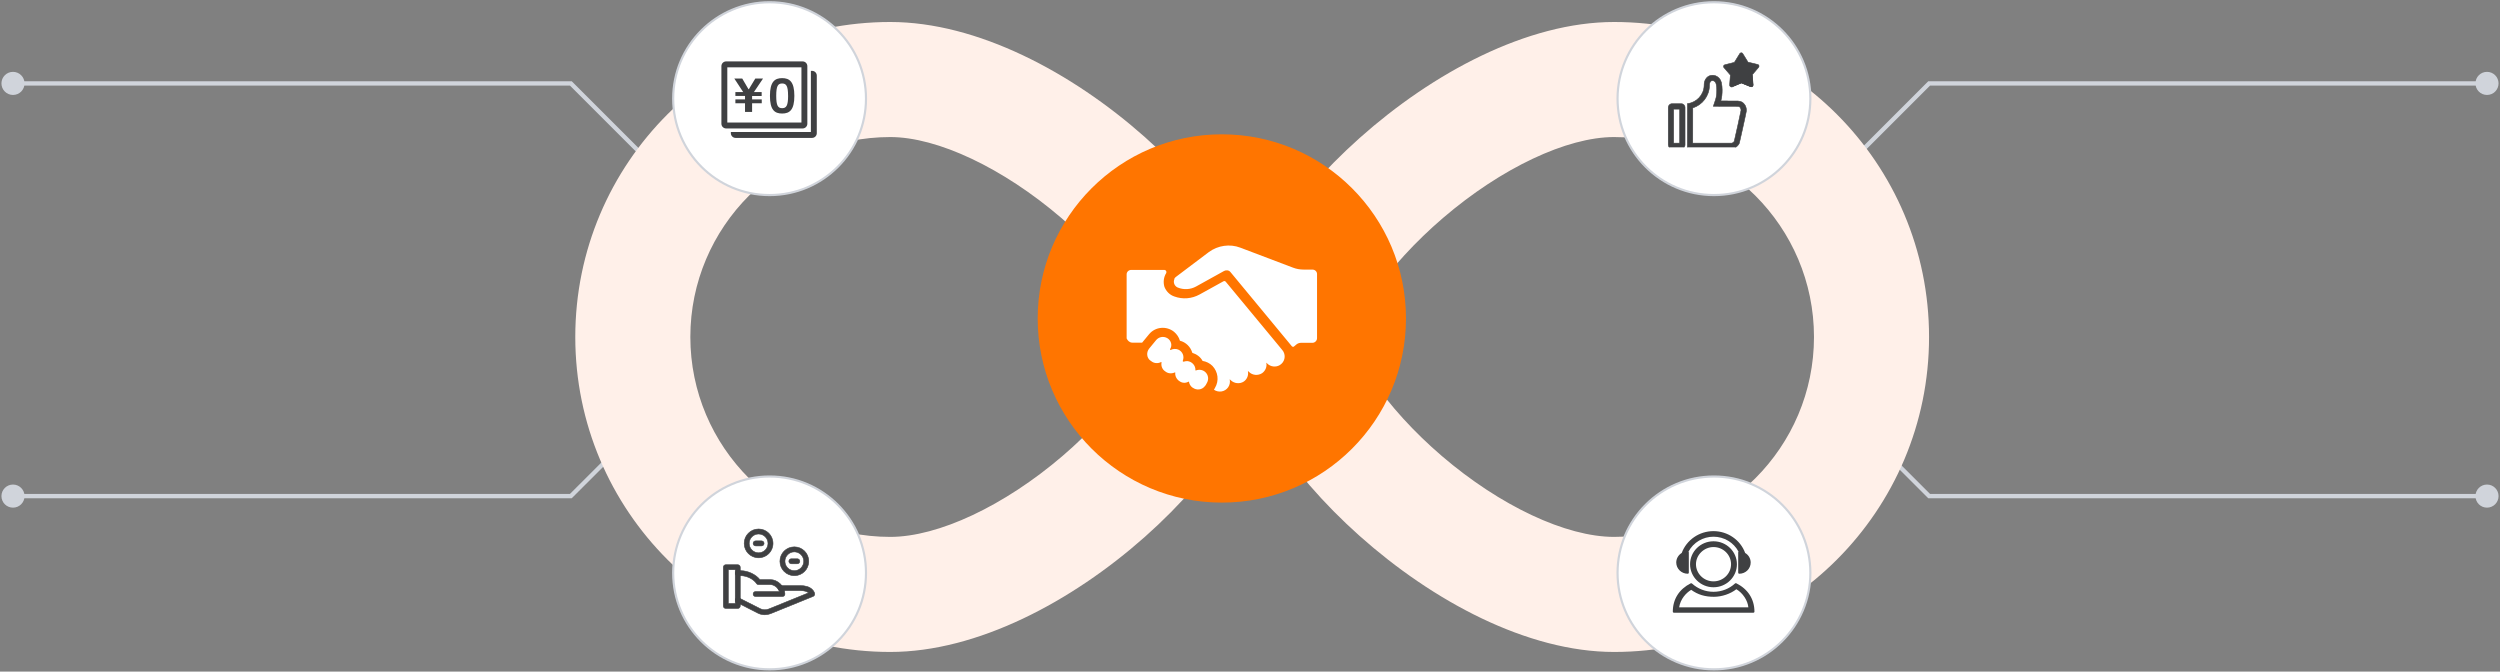 <svg width="1154" height="310" viewBox="0 0 1154 310" fill="none" xmlns="http://www.w3.org/2000/svg">
<rect x="0" y="0" width="1154" height="310" fill="#808080" stroke="none"/>
<path d="M0.667 38.5C0.667 41.446 3.054 43.833 6 43.833C8.946 43.833 11.333 41.446 11.333 38.5C11.333 35.554 8.946 33.167 6 33.167C3.054 33.167 0.667 35.554 0.667 38.5ZM263.5 38.5L264.207 37.793L263.914 37.5H263.5V38.5ZM312.293 88.707C312.683 89.098 313.317 89.098 313.707 88.707C314.098 88.317 314.098 87.683 313.707 87.293L312.293 88.707ZM6 39.5H263.5V37.5H6V39.5ZM262.793 39.207L312.293 88.707L313.707 87.293L264.207 37.793L262.793 39.207Z" fill="#D0D4DB"/>
<path d="M0.667 229C0.667 226.054 3.054 223.667 6 223.667C8.946 223.667 11.333 226.054 11.333 229C11.333 231.946 8.946 234.333 6 234.333C3.054 234.333 0.667 231.946 0.667 229ZM263.5 229L264.207 229.707L263.914 230H263.5V229ZM312.293 178.793C312.683 178.402 313.317 178.402 313.707 178.793C314.098 179.183 314.098 179.817 313.707 180.207L312.293 178.793ZM6 228H263.5V230H6V228ZM262.793 228.293L312.293 178.793L313.707 180.207L264.207 229.707L262.793 228.293Z" fill="#D0D4DB"/>
<path d="M1153.33 38.5C1153.33 41.446 1150.95 43.833 1148 43.833C1145.05 43.833 1142.67 41.446 1142.67 38.5C1142.67 35.554 1145.05 33.167 1148 33.167C1150.95 33.167 1153.33 35.554 1153.33 38.5ZM890.5 38.5L889.793 37.793L890.086 37.5H890.5V38.5ZM841.707 88.707C841.317 89.098 840.683 89.098 840.293 88.707C839.902 88.317 839.902 87.683 840.293 87.293L841.707 88.707ZM1148 39.5H890.5V37.5H1148V39.5ZM891.207 39.207L841.707 88.707L840.293 87.293L889.793 37.793L891.207 39.207Z" fill="#D0D4DB"/>
<path d="M1153.33 229C1153.33 226.054 1150.95 223.667 1148 223.667C1145.05 223.667 1142.67 226.054 1142.67 229C1142.67 231.946 1145.05 234.333 1148 234.333C1150.95 234.333 1153.33 231.946 1153.33 229ZM890.5 229L889.793 229.707L890.086 230H890.5V229ZM841.707 178.793C841.317 178.402 840.683 178.402 840.293 178.793C839.902 179.183 839.902 179.817 840.293 180.207L841.707 178.793ZM1148 228H890.5V230H1148V228ZM891.207 228.293L841.707 178.793L840.293 180.207L889.793 229.707L891.207 228.293Z" fill="#D0D4DB"/>
<path d="M410.945 10.153C330.64 10.153 265.551 75.242 265.551 155.548C265.551 235.853 330.64 300.942 410.945 300.942C491.25 300.942 585.551 207.996 585.551 155.548C585.551 103.099 491.25 10.153 410.945 10.153ZM522.454 175.411C514.54 187.136 503.187 199.577 490.48 210.465C463.579 233.503 433.106 247.83 410.945 247.83C360.064 247.83 318.663 206.429 318.663 155.548C318.663 104.666 360.064 63.265 410.945 63.265C432.761 63.265 463.021 77.566 489.883 100.59C502.59 111.478 514.022 123.946 522.082 135.71C529.146 146.027 531.735 153.038 532.346 155.667C531.788 158.256 529.345 165.201 522.454 175.411Z" fill="#FFF0E9"/>
<path d="M745.055 10.153C664.75 10.153 570.449 104.427 570.449 155.548C570.449 206.668 664.75 300.942 745.055 300.942C825.36 300.942 890.449 235.853 890.449 155.548C890.449 75.242 825.36 10.153 745.055 10.153ZM745.055 247.83C722.894 247.83 692.408 233.516 665.52 210.465C652.813 199.577 641.46 187.123 633.546 175.411C626.655 165.201 624.212 158.27 623.654 155.667C624.265 153.038 626.854 146.014 633.918 135.71C641.965 123.946 653.41 111.478 666.117 100.59C692.992 77.566 723.239 63.265 745.055 63.265C795.936 63.265 837.337 104.666 837.337 155.548C837.337 206.429 795.936 247.83 745.055 247.83Z" fill="#FFF0E9"/>
<path d="M564 232C610.944 232 649 193.944 649 147C649 100.056 610.944 62 564 62C517.056 62 479 100.056 479 147C479 193.944 517.056 232 564 232Z" fill="#FF7500"/>
<path d="M542.695 127.9L557.98 116.371C562.175 113.272 567.721 112.469 572.553 114.327L596.865 123.548C598.479 124.174 600.171 124.438 601.785 124.438H605.804C606.968 124.438 607.945 125.328 607.945 126.482V156.112C607.945 157.266 606.957 158.244 605.804 158.244H600.533C599.819 158.244 599.018 158.508 598.479 158.958L597.315 159.936C597.052 160.2 596.602 160.112 596.327 159.849L567.995 125.603C567.282 124.712 566.03 124.537 565.041 125.075L552.084 132.263C549.492 133.681 546.362 133.856 543.595 132.702C542.167 132.076 541.454 130.394 542.08 128.889C542.069 128.526 542.332 128.174 542.695 127.9ZM522.649 158.162H527.21L530.43 154.255C533.288 150.789 538.476 150.349 541.971 153.188C543.224 154.255 544.202 155.675 544.652 157.27C547.422 157.986 549.576 160.109 550.379 162.871C552.346 163.488 554.138 164.742 555.116 166.602C556.819 166.866 558.424 167.669 559.677 168.913C562.271 171.664 562.809 175.757 560.842 179.037L560.391 179.84V179.928C562.535 181.347 565.403 180.907 566.92 178.772C567.634 177.705 567.909 176.462 567.634 175.218V175.13H567.722L568.085 175.482C569.701 177.078 572.295 177.353 574.163 176.098C575.68 175.031 576.394 173.171 576.042 171.389V171.301H576.13L576.493 171.653C578.098 173.248 580.604 173.513 582.571 172.269C584.088 171.202 584.901 169.342 584.538 167.559V167.482H584.626L584.989 167.834C586.506 169.342 588.924 169.606 590.715 168.55C592.946 167.218 593.672 164.379 592.331 162.156C592.155 161.892 591.968 161.628 591.792 161.441L588.935 157.975L565.766 130.002C565.502 129.738 565.139 129.65 564.777 129.826L553.687 135.955C550.104 137.914 545.905 138.266 542.058 136.846C539.915 136.131 538.3 134.448 537.497 132.401C536.871 130.266 537.135 127.955 538.3 126.095C538.563 125.567 538.388 124.94 537.849 124.676C537.673 124.588 537.486 124.588 537.31 124.588H522.198C521.033 124.588 520.055 125.479 520.055 126.635V156.214C520.505 157.27 521.484 158.162 522.649 158.162ZM538.754 156.041C536.963 155.061 534.82 155.512 533.567 157.109L530.435 160.93C529.094 162.614 529.27 165.103 530.973 166.435H531.061L531.512 166.787C532.765 167.767 534.556 167.856 535.897 167.14C535.985 167.052 536.072 167.14 536.16 167.228V167.404C535.897 168.824 536.424 170.333 537.589 171.225L537.952 171.489C539.205 172.469 540.809 172.557 542.249 171.93C542.337 171.841 542.512 171.93 542.512 172.018V172.106C542.337 173.438 542.963 174.77 544.029 175.662L544.293 175.839C545.546 176.819 547.15 176.995 548.59 176.191C548.678 176.103 548.853 176.191 548.853 176.279V176.367C549.029 177.347 549.568 178.239 550.37 178.856L550.546 178.944C552.337 180.276 554.843 180.012 556.183 178.228C556.271 178.052 556.447 177.876 556.546 177.787L557.085 176.807C558.074 175.123 557.799 173.075 556.37 171.742C555.205 170.674 553.513 170.41 551.985 171.027C551.898 171.027 551.898 171.027 551.81 170.939V170.851C551.898 168.714 550.194 166.853 548.051 166.677C547.513 166.677 546.974 166.765 546.436 166.942C545.809 167.03 545.985 166.501 545.985 166.501C546.787 164.453 545.897 162.24 543.842 161.348C542.765 160.908 541.424 160.996 540.446 161.524C539.996 161.612 540.084 161.172 540.084 161.172C541.26 159.509 540.633 157.109 538.754 156.041Z" fill="white"/>
<path d="M399.744 45.541C399.744 70.118 379.821 90.041 355.244 90.041C330.667 90.041 310.744 70.118 310.744 45.541C310.744 20.964 330.667 1.041 355.244 1.041C379.821 1.041 399.744 20.964 399.744 45.541Z" fill="white" stroke="#D0D4DB"/>
<g clip-path="url(#clip0_5478_56689)">
<path d="M351.582 42.513V44.3H347.168V45.891H351.626V47.678H347.168V51.667H343.899V47.678H339.452V45.891H343.899V44.289H339.452V42.513H343.06L338.951 36.246H342.613L345.501 41.183H345.664L348.651 36.246H352.225L347.997 42.513H351.582Z" fill="#3F4042"/>
<path d="M369.945 31.069V56.571H335.725V31.069H369.945ZM370.49 28.345H335.18C334.602 28.345 334.047 28.574 333.638 28.983C333.23 29.392 333 29.946 333 30.524V57.116C333 57.694 333.23 58.249 333.638 58.657C334.047 59.066 334.602 59.296 335.18 59.296H370.49C371.068 59.296 371.622 59.066 372.031 58.657C372.44 58.249 372.67 57.694 372.67 57.116V30.524C372.67 29.946 372.44 29.392 372.031 28.983C371.622 28.574 371.068 28.345 370.49 28.345Z" fill="#3F4042"/>
<path d="M374.849 32.704H374.304V60.931H337.359V61.475C337.359 62.054 337.589 62.608 337.998 63.017C338.407 63.425 338.961 63.655 339.539 63.655H374.849C375.427 63.655 375.982 63.425 376.391 63.017C376.799 62.608 377.029 62.054 377.029 61.475V34.884C377.029 34.306 376.799 33.751 376.391 33.343C375.982 32.934 375.427 32.704 374.849 32.704Z" fill="#3F4042"/>
<path d="M355.406 44.234C355.406 37.695 357.651 36.06 361.041 36.06C364.43 36.06 366.675 37.706 366.675 44.234C366.675 50.762 364.495 52.408 361.041 52.408C357.586 52.408 355.406 50.784 355.406 44.234ZM363.776 44.234C363.776 39.679 362.948 38.535 361.03 38.535C359.112 38.535 358.305 39.679 358.305 44.234C358.305 48.79 359.112 49.934 361.03 49.934C362.948 49.934 363.787 48.812 363.787 44.234H363.776Z" fill="#3F4042"/>
</g>
<path d="M399.744 264.459C399.744 289.036 379.821 308.959 355.244 308.959C330.667 308.959 310.744 289.036 310.744 264.459C310.744 239.882 330.667 219.959 355.244 219.959C379.821 219.959 399.744 239.882 399.744 264.459Z" fill="white" stroke="#D0D4DB"/>
<path d="M360.27 269.605L360.27 269.604C358.966 268.304 357.29 267.553 355.666 267.553H350.751C348.826 265.131 345.226 263.428 341.916 263.428H340.541C339.9 263.428 339.385 263.943 339.385 264.584C339.385 265.225 339.9 265.74 340.541 265.74H341.916C343.301 265.74 344.781 266.129 346.088 266.777C347.396 267.426 348.522 268.331 349.207 269.354C349.419 269.673 349.781 269.865 350.166 269.865H355.666C356.67 269.865 357.753 270.362 358.633 271.242C359.18 271.789 359.581 272.416 359.804 273.053H348.791C348.15 273.053 347.635 273.568 347.635 274.209C347.635 274.85 348.15 275.365 348.791 275.365H361.166C361.474 275.365 361.768 275.245 361.985 275.028C362.202 274.811 362.322 274.517 362.322 274.209C362.322 272.581 361.571 270.905 360.27 269.605Z" fill="#3F4042" stroke="#3F4042" stroke-width="0.25"/>
<path d="M340.016 278.038L340.016 278.038C339.448 277.749 339.222 277.055 339.51 276.482L339.51 276.482L339.51 276.482C339.8 275.913 340.498 275.687 341.066 275.976L340.016 278.038ZM340.016 278.038L349.85 283.03C349.858 283.036 349.865 283.04 349.872 283.044C349.876 283.045 349.879 283.047 349.882 283.048C350.869 283.54 351.951 283.788 353.032 283.788C353.912 283.788 354.797 283.624 355.635 283.289H355.639L355.662 283.28L375.35 275.288C375.861 275.081 376.155 274.541 376.053 274.002L376.053 274C376.015 273.813 375.8 272.887 374.816 271.986L374.816 271.986C373.59 270.866 371.767 270.308 369.416 270.308H360.29C359.649 270.308 359.134 270.823 359.134 271.464C359.134 272.104 359.649 272.62 360.29 272.62H369.421C371.56 272.62 372.661 273.164 373.22 273.655L354.795 281.136C354.795 281.136 354.795 281.136 354.795 281.136C353.535 281.638 352.12 281.58 350.91 280.973C350.91 280.973 350.91 280.973 350.91 280.973L341.066 275.976L340.016 278.038Z" fill="#3F4042" stroke="#3F4042" stroke-width="0.25"/>
<path d="M360.01 259.084C360.01 262.754 362.996 265.74 366.666 265.74C370.336 265.74 373.322 262.758 373.322 259.084C373.322 255.414 370.336 252.428 366.666 252.428C362.996 252.428 360.01 255.414 360.01 259.084ZM362.322 259.084C362.322 256.691 364.273 254.74 366.666 254.74C369.059 254.74 371.01 256.691 371.01 259.084C371.01 261.477 369.059 263.428 366.666 263.428C364.273 263.428 362.322 261.477 362.322 259.084Z" fill="#3F4042" stroke="#3F4042" stroke-width="0.25"/>
<path d="M335.041 280.865H340.541C341.182 280.865 341.697 280.35 341.697 279.709V261.834C341.697 261.193 341.182 260.678 340.541 260.678H335.041C334.4 260.678 333.885 261.193 333.885 261.834V279.709C333.885 280.35 334.4 280.865 335.041 280.865ZM339.385 262.99V278.553H336.197V262.99H339.385Z" fill="#3F4042" stroke="#3F4042" stroke-width="0.25"/>
<path d="M343.51 250.834C343.51 254.504 346.496 257.49 350.166 257.49C353.836 257.49 356.822 254.508 356.822 250.834C356.822 247.164 353.836 244.178 350.166 244.178C346.496 244.178 343.51 247.164 343.51 250.834ZM345.822 250.834C345.822 248.441 347.773 246.49 350.166 246.49C352.559 246.49 354.51 248.441 354.51 250.834C354.51 253.227 352.559 255.178 350.166 255.178C347.773 255.178 345.822 253.227 345.822 250.834Z" fill="#3F4042" stroke="#3F4042" stroke-width="0.25"/>
<path d="M348.791 251.99H351.541C352.182 251.99 352.697 251.475 352.697 250.834C352.697 250.193 352.182 249.678 351.541 249.678H348.791C348.15 249.678 347.635 250.193 347.635 250.834C347.635 251.475 348.15 251.99 348.791 251.99ZM365.291 260.24H368.041C368.682 260.24 369.197 259.725 369.197 259.084C369.197 258.443 368.682 257.928 368.041 257.928H365.291C364.65 257.928 364.135 258.443 364.135 259.084C364.135 259.725 364.65 260.24 365.291 260.24Z" fill="#3F4042" stroke="#3F4042" stroke-width="0.25"/>
<path d="M835.662 45.541C835.662 70.118 815.739 90.041 791.162 90.041C766.585 90.041 746.662 70.118 746.662 45.541C746.662 20.964 766.585 1.041 791.162 1.041C815.739 1.041 835.662 20.964 835.662 45.541Z" fill="white" stroke="#D0D4DB"/>
<g clip-path="url(#clip1_5478_56689)">
<path d="M779.775 67.117H779.416H779.29L779.291 66.991L779.32 47.412L779.32 47.301L779.43 47.288C783.305 46.832 786.562 43.517 786.675 39.396C786.669 39.311 786.671 39.221 786.674 39.138C786.675 39.098 786.676 39.06 786.676 39.025C786.676 36.737 788.143 34.799 790.379 34.799C792.251 34.799 793.814 36.134 794.262 37.936L794.282 37.934L794.305 38.041C794.532 39.097 794.648 40.175 794.648 41.255C794.648 42.889 794.517 44.633 794.051 46.126C794.56 46.128 796.129 46.135 797.702 46.142C798.66 46.147 799.62 46.152 800.345 46.156C800.707 46.158 801.011 46.16 801.226 46.162C801.334 46.163 801.419 46.164 801.479 46.165C801.509 46.165 801.533 46.166 801.55 46.166L801.571 46.167L779.775 67.117ZM779.775 67.117C779.787 67.12 779.797 67.12 779.799 67.121L779.8 67.121L779.807 67.121L779.809 67.121H779.818L779.819 67.121C779.829 67.122 779.841 67.121 779.853 67.119C779.857 67.118 779.86 67.118 779.864 67.117L798.9 67.115C799.271 67.115 799.568 67.067 799.858 66.959C800.145 66.853 800.42 66.691 800.748 66.473L800.749 66.472C801.373 66.054 801.873 65.475 802.195 64.796C802.199 64.788 802.201 64.782 802.202 64.78L802.202 64.779C802.204 64.774 802.206 64.768 802.208 64.762C802.212 64.751 802.216 64.738 802.22 64.723C802.229 64.692 802.24 64.65 802.253 64.597C802.28 64.492 802.316 64.341 802.361 64.153C802.45 63.775 802.573 63.242 802.719 62.604C803.009 61.327 803.389 59.629 803.769 57.911C804.149 56.192 804.529 54.453 804.818 53.094C804.963 52.414 805.085 51.829 805.174 51.389C805.262 50.954 805.318 50.652 805.328 50.545L805.329 50.542C805.394 49.65 805.185 48.758 804.731 47.987L804.73 47.986C803.979 46.732 802.887 46.223 801.583 46.167L779.775 67.117ZM791.951 38.554L791.951 38.554L791.952 38.557L792.07 39.05C792.195 39.778 792.258 40.516 792.258 41.254C792.258 43.08 792.083 44.476 791.729 45.53L791.729 45.53L790.791 48.334L790.736 48.498L790.909 48.499L793.867 48.51C794.432 48.513 795.055 48.516 795.694 48.519C798.284 48.532 801.139 48.545 801.482 48.551C801.841 48.566 802.078 48.635 802.253 48.742C802.428 48.849 802.553 49 802.674 49.205L802.675 49.206C802.919 49.614 802.962 50.023 802.947 50.312C802.748 51.537 800.376 62.228 799.964 63.909C799.826 64.146 799.643 64.343 799.43 64.482L799.43 64.482C799.226 64.617 799.129 64.676 799.063 64.704C799.008 64.727 798.978 64.727 798.887 64.727L781.683 64.73L781.706 49.226C785.899 47.874 788.942 43.974 789.063 39.454L789.063 39.453L789.066 39.337L789.067 39.337L789.066 39.323L789.059 39.252L789.061 39.213L789.061 39.212L789.063 39.028L789.063 39.026C789.064 38.571 789.173 38.105 789.394 37.758C789.612 37.414 789.936 37.189 790.379 37.188C791.121 37.188 791.774 37.742 791.951 38.554ZM779.829 67.119C779.828 67.119 779.828 67.119 779.828 67.119L779.829 67.119V67.119ZM779.823 67.117L779.823 67.119C779.819 67.119 779.814 67.119 779.809 67.118C779.807 67.118 779.805 67.117 779.803 67.117L779.804 67.117H779.809H779.823ZM778.275 49.032L778.275 49.032C778.273 48.113 777.549 47.359 776.646 47.359H772.502C771.599 47.359 770.875 48.113 770.875 49.032V65.45C770.875 66.371 771.601 67.125 772.502 67.125H776.646C777.549 67.125 778.275 66.371 778.275 65.45V49.032ZM810.36 30.057L810.359 30.057L806.046 29.012L803.718 25.233L803.718 25.233C803.65 25.124 803.555 25.033 803.443 24.971C803.33 24.908 803.203 24.875 803.074 24.875C802.946 24.875 802.819 24.908 802.706 24.971C802.593 25.033 802.499 25.124 802.431 25.233L802.43 25.233L800.105 29.012L795.792 30.057L795.791 30.057C795.666 30.087 795.551 30.149 795.456 30.237C795.362 30.325 795.292 30.435 795.253 30.558C795.213 30.68 795.205 30.811 795.23 30.938C795.255 31.064 795.312 31.182 795.396 31.28L798.27 34.661L797.932 39.085L797.932 39.086C797.923 39.214 797.946 39.342 797.999 39.459C798.053 39.575 798.135 39.676 798.239 39.753L798.24 39.753C798.344 39.829 798.466 39.877 798.594 39.892C798.722 39.908 798.852 39.891 798.972 39.842L798.972 39.842L803.076 38.152L807.181 39.842L807.181 39.842C807.3 39.891 807.43 39.908 807.558 39.893C807.686 39.878 807.808 39.83 807.913 39.754C808.017 39.678 808.1 39.577 808.154 39.46C808.209 39.343 808.232 39.214 808.222 39.085L808.222 39.085L807.883 34.661L810.758 31.28L810.758 31.279C810.841 31.181 810.898 31.063 810.922 30.937C810.947 30.811 810.939 30.68 810.899 30.558L810.899 30.558C810.859 30.435 810.788 30.325 810.694 30.238C810.599 30.15 810.484 30.088 810.36 30.057ZM775.887 64.737H773.263V49.747H775.887V64.737Z" fill="#3F4042" stroke="#3F4042" stroke-width="0.25"/>
<g clip-path="url(#clip2_5478_56689)">
<path d="M835.5 46C835.5 70.58 815.58 90.5 791 90.5C766.42 90.5 746.5 70.58 746.5 46C746.5 21.42 766.42 1.5 791 1.5C815.58 1.5 835.5 21.42 835.5 46Z" fill="white" stroke="#D0D4DB"/>
<path d="M811.96 30.29C811.92 30.16 811.84 30.05 811.75 29.96C811.65 29.87 811.54 29.81 811.41 29.78V29.77L810.48 29.55L806.88 28.68L804.44 24.72C804.37 24.61 804.27 24.51 804.15 24.45C804.03 24.38 803.9 24.35 803.77 24.35C803.64 24.35 803.5 24.38 803.39 24.45C803.27 24.52 803.17 24.61 803.1 24.72L800.66 28.68H800.71L800.66 28.77L796.15 29.91C796.05 29.94 795.97 30 795.88 30.06C795.86 30.08 795.83 30.08 795.81 30.1C795.71 30.19 795.64 30.31 795.6 30.44C795.56 30.57 795.55 30.7 795.58 30.84C795.61 30.97 795.67 31.09 795.75 31.19L798.74 34.64L798.39 39.23C798.39 39.36 798.4 39.5 798.46 39.62C798.52 39.74 798.6 39.85 798.71 39.93C798.71 39.93 798.72 39.93 798.73 39.93C798.76 39.96 798.78 40 798.81 40.03C798.92 40.11 799.05 40.16 799.18 40.17C799.31 40.18 799.45 40.17 799.57 40.11L799.97 39.8L803.76 38.24L808.06 40.01C808.18 40.06 808.32 40.08 808.45 40.06C808.58 40.04 808.71 39.99 808.82 39.92C808.93 39.85 809.02 39.74 809.07 39.61C809.13 39.49 809.15 39.35 809.14 39.22L808.78 34.59L811.79 31.05C811.88 30.95 811.93 30.83 811.96 30.69C811.99 30.56 811.98 30.42 811.94 30.3L811.96 30.29Z" fill="#3F4042" stroke="#3F4042" stroke-width="0.25"/>
<path d="M799.59 40.1L803.87 38.29L808.18 40.02C808.3 40.07 808.44 40.09 808.57 40.07C808.7 40.05 808.83 40 808.94 39.92C809.05 39.84 809.13 39.73 809.19 39.61C809.25 39.49 809.27 39.35 809.26 39.22L808.86 34.59L799.59 40.09V40.1Z" fill="#3F4042" stroke="#3F4042" stroke-width="0.25"/>
<path d="M805.511 48.531C804.721 47.221 803.581 46.691 802.221 46.63H801.851C801.621 46.62 801.301 46.62 800.921 46.62C800.171 46.62 799.161 46.611 798.161 46.611C796.501 46.6 794.851 46.59 794.331 46.59C794.821 45.02 794.951 43.2 794.951 41.48C794.951 40.35 794.831 39.23 794.601 38.12L794.571 38.011H794.551C794.091 36.13 792.451 34.73 790.491 34.73C788.151 34.73 786.621 36.761 786.621 39.151V39.27C786.621 39.35 786.611 39.45 786.621 39.541C786.501 43.85 783.091 47.331 779.031 47.81H778.921V47.931L778.891 68.43V68.55H779.441C779.441 68.55 779.451 68.561 779.461 68.561C779.461 68.561 779.461 68.55 779.471 68.55H799.411C799.801 68.55 800.111 68.501 800.411 68.391C800.711 68.27 801.001 68.111 801.341 67.88C802.001 67.441 802.521 66.831 802.861 66.121C802.861 66.121 802.861 66.1 802.871 66.1C802.871 66.1 802.871 66.061 802.871 66.05C802.881 66.02 802.891 65.971 802.911 65.921C802.931 65.811 802.971 65.65 803.021 65.451C803.111 65.061 803.241 64.501 803.391 63.831C803.701 62.49 804.101 60.721 804.491 58.92C804.891 57.12 805.291 55.3 805.591 53.88C805.741 53.16 805.871 52.55 805.961 52.09C806.061 51.641 806.111 51.321 806.121 51.211H806.131C806.191 50.27 805.981 49.34 805.501 48.531H805.511ZM800.531 65.201C800.381 65.451 800.191 65.66 799.971 65.8C799.761 65.941 799.661 66.001 799.581 66.031C799.521 66.05 799.491 66.061 799.391 66.061H781.371L781.391 49.821C785.781 48.41 788.971 44.331 789.091 39.59V39.471V39.38V39.34V39.151C789.091 38.67 789.211 38.181 789.441 37.821C789.671 37.461 790.011 37.221 790.481 37.221C791.261 37.221 791.951 37.8 792.131 38.651L792.251 39.17C792.381 39.931 792.451 40.711 792.451 41.48C792.451 43.391 792.271 44.85 791.901 45.961L790.921 48.901L790.871 49.06H791.041L794.141 49.071C794.731 49.071 795.381 49.071 796.051 49.071C798.761 49.081 801.751 49.1 802.111 49.1C802.491 49.12 802.741 49.191 802.921 49.3C803.101 49.41 803.241 49.571 803.361 49.791C803.621 50.221 803.661 50.651 803.651 50.95C803.441 52.23 800.961 63.431 800.531 65.18V65.201Z" fill="#3F4042" stroke="#3F4042" stroke-width="0.25"/>
<path d="M776.11 47.88H771.77C770.83 47.88 770.07 48.67 770.07 49.63V66.82C770.07 67.78 770.83 68.57 771.77 68.57H776.11C777.05 68.57 777.81 67.78 777.81 66.82V49.63C777.81 48.67 777.05 47.88 776.11 47.88ZM775.32 66.07H772.56V50.37H775.32V66.07Z" fill="#3F4042" stroke="#3F4042" stroke-width="0.25"/>
</g>
</g>
<path d="M835.662 264.459C835.662 289.036 815.739 308.959 791.162 308.959C766.585 308.959 746.662 289.036 746.662 264.459C746.662 239.882 766.585 219.959 791.162 219.959C815.739 219.959 835.662 239.882 835.662 264.459Z" fill="white" stroke="#D0D4DB"/>
<path d="M779.054 264.836C779.34 264.836 779.56 264.616 779.56 264.33V255.002C779.56 254.87 779.494 254.738 779.406 254.628C781.628 250.426 786.094 247.742 790.956 247.742C795.818 247.742 800.284 250.426 802.506 254.65C802.418 254.738 802.352 254.87 802.352 255.002V264.33C802.352 264.616 802.572 264.836 802.858 264.836C805.762 264.836 808.116 262.526 808.116 259.666C808.116 257.862 807.148 256.168 805.564 255.244C803.364 249.216 797.49 245.168 790.934 245.168C784.378 245.168 778.526 249.216 776.282 255.244C774.72 256.19 773.752 257.862 773.752 259.666C773.774 262.526 776.15 264.836 779.054 264.836Z" fill="#3F4042"/>
<path d="M801.472 269.236C801.274 269.148 801.054 269.17 800.9 269.324C798.194 271.81 794.674 273.174 790.956 273.174C787.26 273.174 783.718 271.81 781.012 269.346C780.858 269.214 780.638 269.17 780.44 269.258C775.116 271.942 772.168 276.584 772.168 282.326C772.168 282.612 772.388 282.832 772.674 282.832H809.348C809.634 282.832 809.854 282.612 809.854 282.326C809.832 276.562 806.862 271.92 801.472 269.236ZM807.038 280.346H775.094C775.688 276.452 778.372 273.614 780.66 272.272C783.74 274.494 786.996 275.484 791.154 275.484C794.784 275.484 798.81 274.12 801.494 271.986C804.486 273.724 806.752 277.2 807.038 280.346Z" fill="#3F4042"/>
<path d="M790.957 249.854C784.995 249.854 780.133 254.606 780.133 260.458C780.133 266.31 784.995 271.084 790.957 271.084C796.919 271.084 801.759 266.31 801.759 260.458C801.759 254.606 796.919 249.854 790.957 249.854ZM799.053 260.436C799.053 264.814 795.423 268.356 790.957 268.356C786.491 268.356 782.861 264.792 782.861 260.436C782.861 256.146 786.579 252.516 790.957 252.516C795.401 252.516 799.053 256.058 799.053 260.436Z" fill="#3F4042"/>
<defs>
<clipPath id="clip0_5478_56689">
<rect width="44" height="44" fill="white" transform="translate(333 24)"/>
</clipPath>
<clipPath id="clip1_5478_56689">
<rect width="44" height="44" fill="white" transform="translate(769 24)"/>
</clipPath>
<clipPath id="clip2_5478_56689">
<rect width="90" height="90" fill="white" transform="translate(746 1)"/>
</clipPath>
</defs>
</svg>
